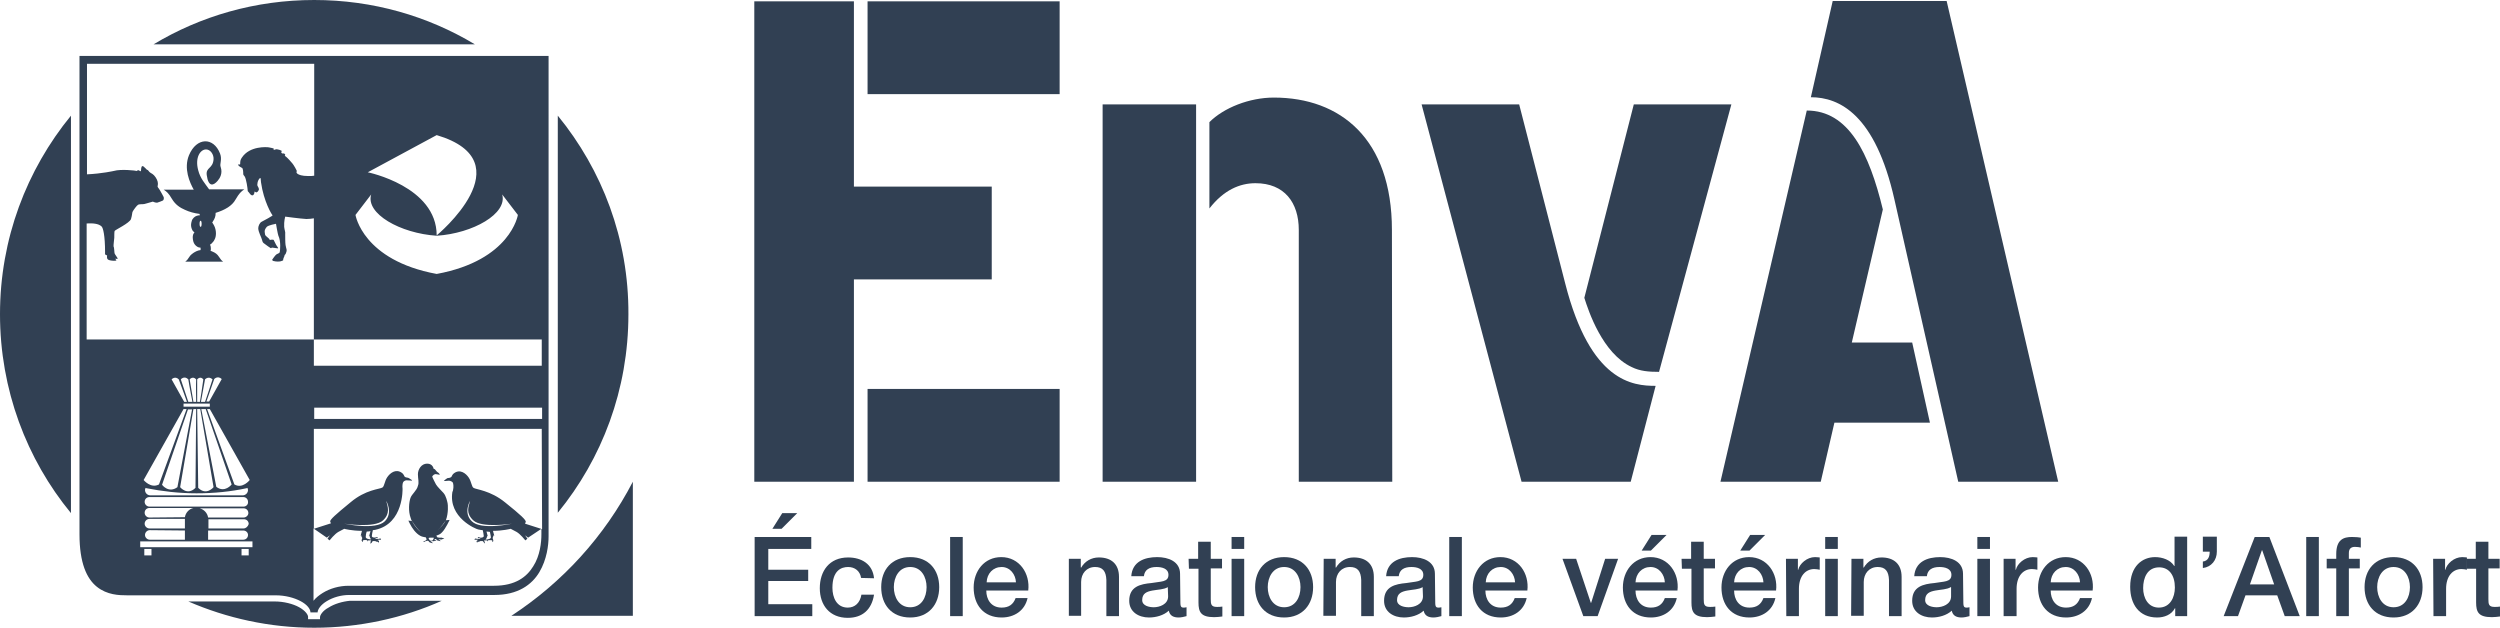<?xml version="1.0" encoding="UTF-8"?>
<svg id="Calque_2" data-name="Calque 2" xmlns="http://www.w3.org/2000/svg" viewBox="0 0 732.8 184">
  <defs>
    <style>
      .cls-1 {
        fill: #314053;
      }
    </style>
  </defs>
  <g id="Calque_1-2" data-name="Calque 1">
    <g>
      <path class="cls-1" d="M250.3,81.9v59.3h-29.2V.4h29.2v54.3h40.4v27.2h-40.4ZM254.3,27.6V.4h56.3v27.2h-56.3ZM254.3,141.2v-27.2h56.3v27.2h-56.3Z"/>
      <path class="cls-1" d="M323.2,141.2V30.6h27.4v110.6h-27.4ZM408.1,141.2h-27.4v-73.8c0-8-4.2-13.7-12.7-13.7-4.6,0-9.3,2-13.5,7.4v-25.3c4.2-4.2,11.7-7.2,18.9-7.2,19.5,0,34.6,12.1,34.6,38.8l.1,73.8h0Z"/>
      <path class="cls-1" d="M478,141.2h-32l-29.3-110.6h28.6l13.5,52.5c7.4,29,19.9,30,26.5,30l-7.3,28.1ZM486.3,109c-3,0-5.6-.2-8-1.4-8.6-4-12.7-16.5-13.9-20.3l14.5-56.7h28.6l-21.2,78.4Z"/>
      <path class="cls-1" d="M537.7,123.9l-4,17.3h-29.4l25.3-108.8c12.3,0,18.3,12.5,22.3,29l-9.1,39h17.7l5.2,23.5h-28ZM574,141.2l-18.7-82.7c-5.6-24.9-16.1-30-24.5-30l6.4-28.2h33.4l32.7,140.9h-29.3Z"/>
      <g>
        <path class="cls-1" d="M221.1,157.4h16.7v3.5h-12.6v6.1h11.7v3.3h-11.7v6.8h12.9v3.5h-16.9v-23.2h-.1ZM229.3,150.4h4.4l-4.6,4.6h-2.7l2.9-4.6Z"/>
        <path class="cls-1" d="M252.4,169.4c-.3-2-1.8-3.2-3.8-3.2s-4.6,1-4.6,6.1c0,2.8,1.2,5.8,4.5,5.8,2.1,0,3.6-1.4,4-3.8h3.7c-.7,4.4-3.4,6.8-7.7,6.8-5.3,0-8.2-3.7-8.2-8.7s2.8-9,8.3-9c3.9,0,7.2,1.9,7.6,6.1l-3.8-.1h0Z"/>
        <path class="cls-1" d="M258.3,172.1c0-5.1,3.1-8.8,8.5-8.8s8.5,3.7,8.5,8.8-3.1,8.9-8.5,8.9-8.5-3.7-8.5-8.9ZM271.6,172.1c0-2.9-1.5-5.9-4.8-5.9s-4.8,3-4.8,5.9,1.5,5.9,4.8,5.9,4.8-2.9,4.8-5.9Z"/>
        <path class="cls-1" d="M278.5,157.4h3.7v23.2h-3.7v-23.2Z"/>
        <path class="cls-1" d="M289.1,173.1c0,2.6,1.4,5,4.5,5,2.1,0,3.4-.9,4.1-2.8h3.5c-.8,3.7-3.9,5.7-7.6,5.7-5.3,0-8.2-3.7-8.2-8.8,0-4.8,3.1-8.9,8.1-8.9,5.3,0,8.5,4.8,7.9,9.8h-12.3ZM297.8,170.7c-.1-2.3-1.7-4.5-4.2-4.5s-4.3,1.9-4.4,4.5h8.6Z"/>
        <path class="cls-1" d="M313.3,163.8h3.5v2.5l.1.1c1.1-1.9,3-3,5.2-3,3.6,0,5.9,1.9,5.9,5.7v11.5h-3.7v-10.6c-.1-2.6-1.1-3.8-3.3-3.8-2.5,0-4.1,1.9-4.1,4.4v9.9h-3.6v-16.7h0Z"/>
        <path class="cls-1" d="M346,176.8c0,.9.2,1.3.9,1.3.2,0,.5,0,.9-.1v2.6c-.6.2-1.7.4-2.3.4-1.5,0-2.6-.5-2.9-2-1.5,1.4-3.8,2-5.8,2-3,0-5.8-1.6-5.8-4.9,0-4.2,3.3-4.9,6.5-5.2,2.7-.5,5-.2,5-2.4,0-1.9-2-2.3-3.5-2.3-2.1,0-3.5.8-3.7,2.7h-3.7c.3-4.3,3.9-5.6,7.6-5.6,3.3,0,6.7,1.3,6.7,4.9l.1,8.6h0ZM342.3,172.1c-1.1.7-2.9.7-4.5,1s-3,.8-3,2.8c0,1.7,2.1,2.1,3.4,2.1,1.6,0,4.2-.8,4.2-3.2l-.1-2.7h0Z"/>
        <path class="cls-1" d="M348.4,163.8h2.8v-5h3.7v5h3.3v2.8h-3.3v9c0,1.5.1,2.3,1.8,2.3.5,0,1,0,1.6-.1v2.9c-.8.1-1.6.2-2.4.2-3.9,0-4.6-1.5-4.6-4.3v-9.9h-2.8l-.1-2.9h0Z"/>
        <path class="cls-1" d="M361,157.4h3.7v3.5h-3.7v-3.5ZM361,163.8h3.7v16.8h-3.7v-16.8Z"/>
        <path class="cls-1" d="M367.9,172.1c0-5.1,3.1-8.8,8.5-8.8s8.5,3.7,8.5,8.8-3.1,8.9-8.5,8.9c-5.4,0-8.5-3.7-8.5-8.9ZM381.2,172.1c0-2.9-1.5-5.9-4.8-5.9s-4.8,3-4.8,5.9,1.5,5.9,4.8,5.9,4.8-2.9,4.8-5.9Z"/>
        <path class="cls-1" d="M388,163.8h3.5v2.5l.1.1c1.1-1.9,3-3,5.2-3,3.6,0,5.9,1.9,5.9,5.7v11.5h-3.7v-10.6c-.1-2.6-1.1-3.8-3.3-3.8-2.5,0-4.1,1.9-4.1,4.4v9.9h-3.7l.1-16.7h0Z"/>
        <path class="cls-1" d="M420.7,176.8c0,.9.2,1.3.9,1.3.2,0,.5,0,.9-.1v2.6c-.6.2-1.7.4-2.3.4-1.5,0-2.6-.5-2.9-2-1.5,1.4-3.8,2-5.8,2-3,0-5.8-1.6-5.8-4.9,0-4.2,3.3-4.9,6.5-5.2,2.7-.5,5-.2,5-2.4,0-1.9-2-2.3-3.5-2.3-2.1,0-3.5.8-3.7,2.7h-3.7c.3-4.3,3.9-5.6,7.6-5.6,3.3,0,6.7,1.3,6.7,4.9l.1,8.6h0ZM417,172.1c-1.1.7-2.9.7-4.5,1s-3,.8-3,2.8c0,1.7,2.1,2.1,3.4,2.1,1.6,0,4.2-.8,4.2-3.2l-.1-2.7h0Z"/>
        <path class="cls-1" d="M424.8,157.4h3.7v23.2h-3.7v-23.2Z"/>
        <path class="cls-1" d="M435.4,173.1c0,2.6,1.4,5,4.5,5,2.1,0,3.4-.9,4.1-2.8h3.5c-.8,3.7-3.9,5.7-7.6,5.7-5.3,0-8.2-3.7-8.2-8.8,0-4.8,3.1-8.9,8.1-8.9,5.3,0,8.5,4.8,7.9,9.8h-12.3ZM444.1,170.7c-.1-2.3-1.7-4.5-4.2-4.5s-4.3,1.9-4.4,4.5h8.6Z"/>
        <path class="cls-1" d="M458,163.8h4l4.3,12.9h.1l4.1-12.9h3.8l-6,16.8h-4.2l-6.1-16.8Z"/>
        <path class="cls-1" d="M479.4,173.1c0,2.6,1.4,5,4.5,5,2.1,0,3.4-.9,4.1-2.8h3.5c-.8,3.7-3.9,5.7-7.6,5.7-5.3,0-8.2-3.7-8.2-8.8,0-4.8,3.1-8.9,8.1-8.9,5.3,0,8.5,4.8,7.9,9.8h-12.3ZM488,170.7c-.1-2.3-1.7-4.5-4.2-4.5s-4.3,1.9-4.4,4.5h8.6ZM484.1,156.8h4.4l-4.6,4.6h-2.7l2.9-4.6Z"/>
        <path class="cls-1" d="M492.9,163.8h2.8v-5h3.7v5h3.3v2.8h-3.3v9c0,1.5.1,2.3,1.8,2.3.5,0,1,0,1.6-.1v2.9c-.8.1-1.6.2-2.4.2-3.9,0-4.6-1.5-4.6-4.3v-9.9h-2.8l-.1-2.9h0Z"/>
        <path class="cls-1" d="M508.3,173.1c0,2.6,1.4,5,4.5,5,2.1,0,3.4-.9,4.1-2.8h3.5c-.8,3.7-3.9,5.7-7.6,5.7-5.3,0-8.2-3.7-8.2-8.8,0-4.8,3.1-8.9,8.1-8.9,5.3,0,8.5,4.8,7.9,9.8h-12.3ZM516.9,170.7c-.1-2.3-1.7-4.5-4.2-4.5s-4.3,1.9-4.4,4.5h8.6ZM513,156.8h4.4l-4.6,4.6h-2.7l2.9-4.6Z"/>
        <path class="cls-1" d="M523.5,163.8h3.5v3.2h.1c.4-1.8,2.6-3.7,4.9-3.7.8,0,1.1.1,1.4.1v3.6c-.5-.1-1.1-.2-1.6-.2-2.5,0-4.5,2-4.5,5.8v8h-3.7l-.1-16.8h0Z"/>
        <path class="cls-1" d="M535,157.4h3.7v3.5h-3.7v-3.5ZM535,163.8h3.7v16.8h-3.7v-16.8Z"/>
        <path class="cls-1" d="M542.7,163.8h3.5v2.5l.1.1c1.1-1.9,3-3,5.2-3,3.6,0,5.9,1.9,5.9,5.7v11.5h-3.7v-10.6c-.1-2.6-1.1-3.8-3.3-3.8-2.5,0-4.1,1.9-4.1,4.4v9.9h-3.7l.1-16.7h0Z"/>
        <path class="cls-1" d="M575.5,176.8c0,.9.2,1.3.9,1.3.2,0,.5,0,.9-.1v2.6c-.6.2-1.7.4-2.3.4-1.5,0-2.6-.5-2.9-2-1.5,1.4-3.8,2-5.8,2-3,0-5.8-1.6-5.8-4.9,0-4.2,3.3-4.9,6.5-5.2,2.7-.5,5-.2,5-2.4,0-1.9-2-2.3-3.5-2.3-2.1,0-3.5.8-3.7,2.7h-3.7c.3-4.3,3.9-5.6,7.6-5.6,3.3,0,6.7,1.3,6.7,4.9l.1,8.6h0ZM571.8,172.1c-1.1.7-2.9.7-4.5,1s-3,.8-3,2.8c0,1.7,2.1,2.1,3.4,2.1,1.6,0,4.2-.8,4.2-3.2v-2.7h-.1Z"/>
        <path class="cls-1" d="M579.6,157.4h3.7v3.5h-3.7v-3.5ZM579.6,163.8h3.7v16.8h-3.7v-16.8Z"/>
        <path class="cls-1" d="M587.3,163.8h3.5v3.2h.1c.4-1.8,2.6-3.7,4.9-3.7.8,0,1.1.1,1.4.1v3.6c-.5-.1-1.1-.2-1.6-.2-2.5,0-4.5,2-4.5,5.8v8h-3.8v-16.8h0Z"/>
        <path class="cls-1" d="M601.1,173.1c0,2.6,1.4,5,4.5,5,2.1,0,3.4-.9,4.1-2.8h3.5c-.8,3.7-3.9,5.7-7.6,5.7-5.3,0-8.2-3.7-8.2-8.8,0-4.8,3.1-8.9,8.1-8.9,5.3,0,8.5,4.8,7.9,9.8h-12.3ZM609.7,170.7c-.1-2.3-1.7-4.5-4.2-4.5s-4.3,1.9-4.4,4.5h8.6Z"/>
        <path class="cls-1" d="M641.1,180.6h-3.5v-2.3h-.1c-1,1.9-3.1,2.7-5.2,2.7-5.3,0-7.9-3.9-7.9-9,0-6.1,3.6-8.7,7.3-8.7,2.1,0,4.5.8,5.6,2.6h.1v-8.6h3.7v23.3h0ZM632.8,178.1c3.3,0,4.7-3,4.7-5.9,0-3.7-1.8-5.9-4.6-5.9-3.5,0-4.7,3.1-4.7,6.1,0,2.8,1.4,5.7,4.6,5.7Z"/>
        <path class="cls-1" d="M645.7,164.6c1.6-.2,2-1.5,2-2.9h-2v-4.4h4.1v4.4c0,2.5-1.6,4.5-4.1,4.8v-1.9Z"/>
        <path class="cls-1" d="M660.9,157.4h4.3l8.9,23.2h-4.4l-2.2-6.1h-9.3l-2.2,6.1h-4.2l9.1-23.2ZM659.5,171.3h7.1l-3.5-10h-.1l-3.5,10Z"/>
        <path class="cls-1" d="M676,157.4h3.7v23.2h-3.7v-23.2Z"/>
        <path class="cls-1" d="M682,163.8h2.8v-1.4c0-4.3,2.2-5,4.6-5,1.2,0,2,.1,2.6.2v2.9c-.5-.1-1-.2-1.7-.2-1,0-1.8.4-1.8,1.8v1.7h3.2v2.8h-3.2v14h-3.7v-14h-2.8v-2.8h0Z"/>
        <path class="cls-1" d="M693.1,172.1c0-5.1,3.1-8.8,8.5-8.8s8.5,3.7,8.5,8.8-3.1,8.9-8.5,8.9c-5.4,0-8.5-3.7-8.5-8.9ZM706.4,172.1c0-2.9-1.5-5.9-4.8-5.9s-4.8,3-4.8,5.9,1.5,5.9,4.8,5.9,4.8-2.9,4.8-5.9Z"/>
        <path class="cls-1" d="M713.2,163.8h3.5v3.2h.1c.4-1.8,2.6-3.7,4.9-3.7.8,0,1.1.1,1.4.1v3.6c-.5-.1-1.1-.2-1.6-.2-2.5,0-4.5,2-4.5,5.8v8h-3.7l-.1-16.8h0Z"/>
        <path class="cls-1" d="M722.9,163.8h2.8v-5h3.7v5h3.3v2.8h-3.3v9c0,1.5.1,2.3,1.8,2.3.5,0,1,0,1.6-.1v2.9c-.8.1-1.6.2-2.4.2-3.9,0-4.6-1.5-4.6-4.3v-9.9h-2.8l-.1-2.9h0Z"/>
      </g>
      <path class="cls-1" d="M149.9,180.5h35.6v-39.3c-8.3,16-20.6,29.5-35.6,39.3Z"/>
      <path class="cls-1" d="M92.1,0c-17.2,0-33.3,4.7-47.1,13h94.2C125.4,4.7,109.3,0,92.1,0ZM20.8,33.9C7.8,49.8,0,70,0,92.1s7.8,42.5,20.8,58.3V33.9ZM96.3,178.1c-1.7.9-2.5,2.2-2.5,2.8h0v.6h-3.5v-.7c0-.6-.8-1.8-2.6-2.8h0c-1.8-1-4.5-1.7-7.2-1.7h-25.3c11.3,4.9,23.8,7.7,36.9,7.7s26-2.8,37.4-7.9h-26.9c-2.2.2-4.6.9-6.3,2ZM120.3,146c-.4,1.2-.7,3.8.1,5.9.1.4.2.6.4.9h0c1.4,2.2,2.6,3.2,2.6,3.2,0,0-.7-.5-1.4-1.4-.4-.4-.9-1.3-1.3-1.9-.3,0-.7-.1-1-.1.1.3.7,1.4,1,1.9.8,1.3,2.1,2.7,3.5,2.9.2,0,.4.1.6.1.2.4.3.6.2.7l-.1.1c0,.1-.1.1-.1.1q-.1.1-.2.1c-.1.1-.1,0-.2.1-.1,0-.2,0-.2.1,0,0-.3.2-.2.2l.2-.1h.3q.1,0,.1-.1c.1-.1.3-.1.3-.1,0,0,.3-.1.4-.1,0,0,.2,0,.3.1s.3.4.4.4h0c.1,0,.3.1.3.1h.1q.1,0,.2.1c.1,0,.2.1.2,0s-.1-.2-.1-.2l-.1-.1c-.1-.1-.4-.3-.4-.3h.4c.1,0,.6.1.7,0,.1,0,0,0,.1-.1h.5c.1,0-.1-.1-.2-.2s-.3-.1-.3-.1c0,0-.1,0-.1-.1.1,0,.2-.1.2-.1h.3c.1.1.3.4.4.4h0c.1.1.3.1.4.1h.1q.1,0,.2.1c.1,0,.2.1.2,0s-.1-.2-.1-.2l-.1-.1c-.1-.1-.4-.3-.4-.3,0,0,.3,0,.4.1.1,0,.6.1.7,0q.1,0,.1-.1h.5c.1,0-.1-.1-.2-.2s-.3-.1-.3-.1c0,0-.1-.1-.2-.1h-.7c-.3,0-.6-.1-.6-.1,0,0-.2-.2-.3-.5.6-.2,1.2-.4,1.7-1,1-1,2.2-3.6,2.2-3.6l-1.1.1c-.3.6-.8,1.3-1.1,1.6-.7.8-1.4,1.4-1.4,1.4,0,0,1.1-.9,2.5-3h0c.8-2.2.6-4.6.5-5s-.4-2.1-1.2-3-1.7-1.7-2.2-2.5c-.4-.8-.9-1.7-1-2s-.1-.4-.1-.4l.4-.4c.1-.1.5-.3.8-.2.3,0,1,.2,1,.2,0,0-.1-.5-.5-.7s-.6-.6-.8-.8c-.1-.2-.5-.3-.5-.3,0,0-.2-1.5-1.9-1.5s-2.7,1.7-2.7,3.1.4,2.4,0,3.4c-.3,1.4-1.8,2.4-2.2,3.6ZM126.4,157.6h.7c.1.1.1.2,0,.3s-.1.1-.1.2-.1.1-.1.2-.1.1-.2.1c-.1.1-.1,0-.2.1h0c-.2,0-.4,0-.5-.1-.1,0-.2-.4-.4-.7.2-.1.3-.1.8-.1ZM23.3,17.5v139.1c0,8.4,2.1,13,5.1,15.4s6.5,2.5,8.9,2.5h43.5c2.8,0,5.4.7,7.3,1.7s2.9,2.3,2.9,3.3h2.1c0-.9,1-2.3,2.7-3.3,1.8-1.1,4.2-1.8,6.5-1.8h42.6c6.9,0,11-3,13.2-6.7s2.7-7.9,2.7-10.5V16.4H23.3v1.1ZM44.4,162.8h-2.1v-1.9h2.1v1.9ZM72.9,162.8h-2.1v-1.9h2.1v1.9ZM74.1,160.4h-33v-1.7h32.9v1.7h.1ZM57.5,117.8h-.8l-1.1-6.6s.9-1.1,1.9,0c-.1,1.2,0,6.6,0,6.6ZM71.4,154.9h-10.3v-2.7h10.4c.8,0,1.4.6,1.4,1.4-.2.7-.8,1.3-1.5,1.3ZM72.7,156.8c0,.8-.6,1.4-1.4,1.4h-10.3v-2.7h10.3c.8,0,1.4.6,1.4,1.3ZM71.4,151.7h-10.4c-.2-1.3-1.2-2.4-2.5-2.7h12.9c.8,0,1.4.6,1.4,1.4,0,.7-.7,1.3-1.4,1.3ZM71.4,148.5h-27.6c-.7,0-1.4-.6-1.4-1.4s.6-1.4,1.4-1.4h27.5c.8,0,1.4.6,1.4,1.4.1.8-.6,1.4-1.3,1.4ZM54.2,152.4v2.5h-10.4c-.7,0-1.4-.6-1.4-1.4,0-.7.6-1.4,1.4-1.4h10.4v.3ZM54.2,155.5v2.7h-10.3c-.7,0-1.4-.6-1.4-1.4,0-.7.6-1.4,1.4-1.4l10.3.1h0ZM43.8,151.7c-.7,0-1.4-.6-1.4-1.4s.6-1.4,1.4-1.4h12.9c-1.3.3-2.3,1.4-2.5,2.7l-10.4.1h0ZM52,142.8c-2.6,1.9-4.5-.7-4.5-.7l7.6-22.1h1.2l-4.3,22.8ZM56.7,119.9h.8l-.2,23.1c-2.4,2.4-4.5-.2-4.5-.2l3.9-22.9ZM57.6,144.6c5.2,0,10.1-.5,14.7-1.5l.2-.1.1.2c0,.1.1.3.1.4,0,.9-.7,1.6-1.6,1.6h-27c-.9,0-1.6-.7-1.6-1.6,0-.2.1-.3.1-.4l.1-.2.2.1c4.6.9,9.5,1.5,14.7,1.5ZM62.6,142.8s-2.1,2.6-4.5.2l-.3-23.1h.9l3.9,22.9ZM59,119.9h1.3l7.6,22.1s-2,2.6-4.5.7l-4.4-22.8ZM68.7,142l-8-22.1h.8l11.7,20.8s-2.1,2.7-4.5,1.3ZM60.1,117.8h-1.2l1.2-6.6s1-1.1,2.2,0c-.5,1.6-2.2,6.6-2.2,6.6ZM62.8,111.1s1-1.1,2.2,0c-.4.7-3.7,6.6-3.7,6.6h-.8l2.3-6.6ZM58.6,117.8h-.8v-6.6s.9-1.1,1.8,0c-.1,1.1-1,6.6-1,6.6ZM61.5,118.3v.9h-7.7v-.9h7.7ZM56.4,117.8h-1.2l-2.2-6.6s1-1.2,2.2,0c.2,1.5,1.2,6.6,1.2,6.6ZM54.8,117.8h-.8s-3.3-5.9-3.7-6.6c0,0,1-1.1,2.1,0,.6,1.5,2.4,6.6,2.4,6.6ZM53.8,119.9h.9l-8.1,22.1c-2.4,1.3-4.5-1.3-4.5-1.3l11.7-20.8ZM158.9,155.1c-.4-.1-1.2-.4-2.5-.8-1.8-.6-2.5-.8-2.5-.8l.2-.5c.2-.5-1.5-2.1-6-5.7-4.4-3.6-8.6-3.8-9.3-4.3-.6-.4-.6-1.8-1.4-3-.8-1.2-2.5-2.6-4.3-1.3-.5.3-.7,1-.8,1.1s-.5.3-.8.3c-.3-.1-.7.3-1,.5s-.4.4-.4.4c0,0,.9,0,1.4-.1.5,0,.9.2,1.2.5.2.3.3,1.4.1,2.2,0,.2-.1.4-.2.6h0c-1.2,7.5,6.9,10.9,7.6,11,.7.1.8.2,1.3.2.1.5.3,1.3.3,1.7,0,.2-.1.3-.3.4-.3.1-.7.2-1,0-.1,0-.2-.1-.2-.1,0,0-.2.1-.2.2h0c-.2.1-.1.2-.1.2l.1-.1.1.1s.2-.1.3-.1c.2.1.4.2.4.2,0,0-.6.1-.8.1-.1,0-.3-.1-.5-.1h0c-.2-.1-.4,0-.4,0v.1c-.1.1-.1.3-.1.3,0,0,.1,0,.2-.1h.6c.2,0,.3.1.3.1h-.1s-.3.1-.4.3v.2c0,.1.1.1.1.2.1.1.1.2.1.2v-.2h0v-.1s0-.1.1-.1h.3c.1,0,.3-.1.5-.2h.7l.1.1.1.1c0,.1.3.4.3.4h0c.1.1.1.2.1.2v-.5c0-.1-.2-.3-.2-.5h.9v.1c0,.1.1.1.1.1l.1.1v-.3h0c.2-.1,1.1-.1,1.3,0h0v.5s.1,0,.1-.1h0c.1,0,.1-.1.2-.2v-.1h0c0-.2-.1-.5-.2-.8.2-.4.2-.7.3-.8,0-.1.2.2.2.2l-.4-1.5c2.9,0,5.2-.6,5.2-.6,0,0,.6.3,1.7.9,1.1.6,2.6,2.5,2.6,2.5l.6-.5-.7-1,.9.7,3.9-2.6v1.6c0,2.4-.4,6.3-2.4,9.4-1.9,3.1-5.2,5.7-11.5,5.7h-42.6c-2.8,0-5.5.8-7.6,2.1-1.1.7-2,1.4-2.7,2.3v-21.2l3.9,2.7.9-.7-.7,1,.6.5s1.5-1.9,2.6-2.5,1.7-.9,1.7-.9c0,0,2.2.6,5.2.6l-.4,1.5s.2-.3.2-.2,0,.4.3.8c-.1.2-.2.5-.2.8h0s0,.1.1.1c.1.1.1.2.2.2h0l.1.1v-.3s-.1-.1,0-.2h0c.1-.1,1-.2,1.3,0h0v.3s.1,0,.1-.1l.1-.1v-.1h.9c-.1.1-.2.4-.2.5v.5s.1-.1.2-.2h0c.1,0,.3-.3.3-.4,0,0,0-.1.1-.1l.1-.1h.7c.2.1.4.2.5.2h.3l.1.1v.1h0v.2s.1-.1.1-.2c0,0,.1-.1.1-.2v-.2c-.1-.2-.4-.3-.4-.3h-.1s.1,0,.3-.1h.6c.1,0,.2.1.2.1,0,0,0-.1-.1-.3v-.1c0-.1-.2-.1-.4,0h0c-.2,0-.3.1-.5.1s-.8-.1-.8-.1c0,0,.2-.1.4-.2.2,0,.3.1.3.1l.1-.1s.1,0,.1.1c0,0,0-.1-.1-.2h0c0-.1-.2-.2-.2-.2,0,0-.1.1-.2.1-.4.1-.7.1-1,0-.2-.1-.3-.2-.3-.4,0-.4.2-1.2.3-1.7.2,0,.5-.1.7-.1,8.4-1.8,8-12.1,8-12.1h0c-.1-.7,0-1.6.2-1.9.2-.3.7-.6,1.2-.5.5,0,1.4.1,1.4.1,0,0-.1-.3-.4-.4-.3-.2-.7-.5-1-.5-.2,0-.6-.1-.8-.3-.1-.1-.3-.8-.8-1.1-1.8-1.3-3.5.1-4.3,1.3s-.8,2.6-1.4,3c-.8.5-4.9.6-9.3,4.3-4.4,3.6-6.2,5.2-6,5.7l.2.5s-.7.2-2.5.8c-1.3.4-2.2.7-2.5.8v-29.3h66.8l.1,29.4h0ZM142.6,155.8h0c.4,0,.7.1,1,.1.1.6.3,1.3.3,1.6,0,.5-.9.6-1.6.7.4-.4.5-1,.5-1.1s.2.2.2.2l-.4-1.5ZM138.3,152.8c-2.6-2.5-.5-6-.5-6-.5,1.8-1.3,3.6.9,5.7,2.5,2.4,11.4,1,11.4,1,0,0-9.1,2-11.8-.7ZM113.2,146.8s2.1,3.5-.4,6c-2.7,2.7-11.9.7-11.9.7,0,0,8.9,1.4,11.4-1,2.1-2,1.4-3.9.9-5.7ZM108.3,157c0,.1.1.7.5,1.1-.7,0-1.6-.2-1.6-.7,0-.4.1-1.1.3-1.6.3,0,.6,0,1-.1h.1l-.4,1.4c-.2.1,0-.2.1-.1ZM158.9,122.8h-66.8v-3.3h66.8v3.3h0ZM128,39.6c26.2,7.8,0,29.4,0,29.4,0-14.4-20.2-18.5-20.2-18.5l20.2-10.9ZM108.8,57c-1.7,5.6,8.5,11.4,19.2,12.1h0c10.7-.7,20.8-6.5,19.2-12.1l4.6,6s-2.1,13.3-23.8,17.3c-21.7-4-23.8-17.3-23.8-17.3l4.6-6ZM92.1,18.5v33c-.5.1-1,.1-1.7.1-2,0-2.8-.4-3.1-.6-.4-.2-.5-.6-.3-.8.1-.1-1-2-1.3-2.3-.2-.3-1.5-1.7-1.9-2q-.4-.2-.3-.3c.1-.1.2-.3-.1-.5-.2-.2-.2-.1-.5-.1-.2,0-.3-.1-.4-.2-.1-.2-.1-.4,0-.4.6,0-.4-.5-1.1-.6-.7-.2-.8.2-1,.1-.2-.1-.4-.1-.2-.2.4-.2-.9-.4-1.4-.5s-5.6-.5-7.9,3c-.4.6-.5.9-.5,1.9,0,.2-.2.1-.5.1-.2,0-.1.1,0,.3s.8.6,1,.7c.4.1.4,1.5.4,1.8s.2.4.4.7c.5.7.9,3.7.9,4.1s.1.2.5.8c.4.6.8.8,1.1.6.3-.2.4-.7.4-.9s.1-.2.3,0c.2.2.6.1.9-.5.3-.5-.2-1-.3-1.3-.2-.3,0-1.7.7-2.3.3-.2.2.6.3,1.2.8,5.7,3.2,9.6,3.4,9.7.2.1-2.6,1.6-3.2,1.9s-1,1.3-1,1.9c0,1.1,1,2.8,1.1,3.4.2.7.2.8.8,1.2.5.4,1.5,1.1,1.7,1.2s.3,0,.3-.1,1.4.2,1.8.2-.2-.5-.5-1.1-.7-1.4-.7-1.4c0,0-.6-.1-.8,0-.2,0-.4.1-.4-.1s-.5-.5-.9-.9c-.5-.4-.4-.6-.5-1.2-.1-.5.1-1,.6-1.6.5-.5,2.7-.9,2.7-.9,0,0,.5,3,.7,3.5.8,1.6.5,4.4.4,4.8s-.8.5-1,.7c-.2.1-1.1,1.3-1.2,1.5s.3.4.3.4c2,.5,2.9-.2,2.9-.2,0-.2,0-.3.1-.6.1-.3.3-.6.3-.8s.3-.4.3-.4c.2-.5.4-.9.3-1.4s-.2-.6-.3-1.3c-.1-.7-.1-2.3-.1-3.1.1-.8-.2-1.2-.3-2.2-.1-1.6.3-3,.3-3,0,0,4.4.6,6.2.7.8,0,1.5-.1,2.2-.2v35.5h66.8v7.7h-66.8v-7.7H25.4v-34c1.7-.1,3.5,0,4.4.9.4.4,1,2.5,1,7.6,0,.3-.1.6.2.7s.4.2.4.2c0,0-.1.4,0,.8s.5.6,1.4.7c.8.1,1.4,0,1.3-.1-.1-.1-.3-.5-.3-.5,0,0,.7.2.7,0s-.8-1.2-.9-1.5c-.1-.2-.1-1.8-.3-2-.1-.3.2-2.3.2-2.6,0-.4,0-1.8.1-2,.1-.3,4.4-2.3,4.8-3.5.4-1.3.3-1.9.5-2.2.2-.4,1.2-1.8,1.6-2,.4-.2,1.3-.1,1.8-.2.2-.1.6-.1,2.5-.7,0,0,.9.4,1.3.3.4-.1,1.4-.5,1.6-.6.2-.1.4-.4.3-1-.2-.5-.8-1.4-1.1-2-.4-.7-.8-1-.7-1.2,0-.2.2-.6,0-1.4s-.9-1.8-1.5-2.2c-.6-.4-.6-.3-.9-.6-.3-.3-.4-.6-.6-.6s-.3-.3-.7-.6c-.3-.3-.7-.8-1-.3-.2.5-.1,1.4-.3,1.3-.3-.1-.6-.4-.8-.3-.2.1-.3.3-.4.2-.1-.1-4.6-.6-6.6,0,0,0-3.5.8-7.9,1V18.7h66.6v-.2ZM50.4,58.3c1,1.7,2.4,2.6,3.8,3.2,1.3.6,2.7,1,4.3,1.2,0,.1,0,.2.1.4h0c-.6,0-1.3.2-1.8.7-.3.3-.5.6-.6,1s-.2.7-.2,1.1c0,.5.1,1,.4,1.6.1.2.3.4.6.6-.2.2-.3.5-.4.7-.1.3-.1.6-.1.9,0,.4.1.8.2,1.2.2.6.6,1.1,1.1,1.4.3.2.7.3,1,.3v.7c-.9.1-1.6.5-2.2.9-.4.3-.8.6-1.1,1.1-.5.8-.7,1-1.2,1.4h11.1c-.5-.4-.7-.6-1.2-1.4s-1.1-1.2-1.8-1.5c-.2-.1-.5-.2-.7-.3.1-.1.1-.3.1-.5v-.3c0-.4-.1-.7-.2-.9v-.1c.1-.1.2-.2.3-.2.4-.4.8-.8,1-1.3.3-.5.4-1.2.4-1.8,0-.8-.2-1.6-.5-2.2-.2-.4-.4-.7-.6-1,.1-.1.2-.2.2-.3.5-.7.8-1.5.8-2.2v-.3c1.3-.4,2.5-.9,3.6-1.6.9-.6,1.7-1.3,2.3-2.4,1-1.7,1.5-2.2,2.5-2.9h-10.3c-1.2-1.7-2.6-3.2-3.2-5.6-1-3.7.6-6.1,2.3-6.1,1.3,0,2.3,1.5,2.2,2.9-.2,2.8-2.3,2.3-2,4.6.5,3.8,2.1,3,3.2,1.7.7-.8,1.5-2.2.9-4-.4-1,.5-2.2-.2-4-1.9-4.9-6.9-4.8-9.1.5-1.6,3.9.2,8,1.4,10.1h-8.8c.9.6,1.4,1,2.4,2.7ZM58.8,64.7c.2,0,.3.4.3.9s-.1.9-.3.9-.3-.4-.3-.9.1-.9.3-.9ZM163.5,33.9v116.4c13-15.9,20.7-36.1,20.7-58.2.1-22.1-7.7-42.3-20.7-58.2Z"/>
    </g>
  </g>
</svg>